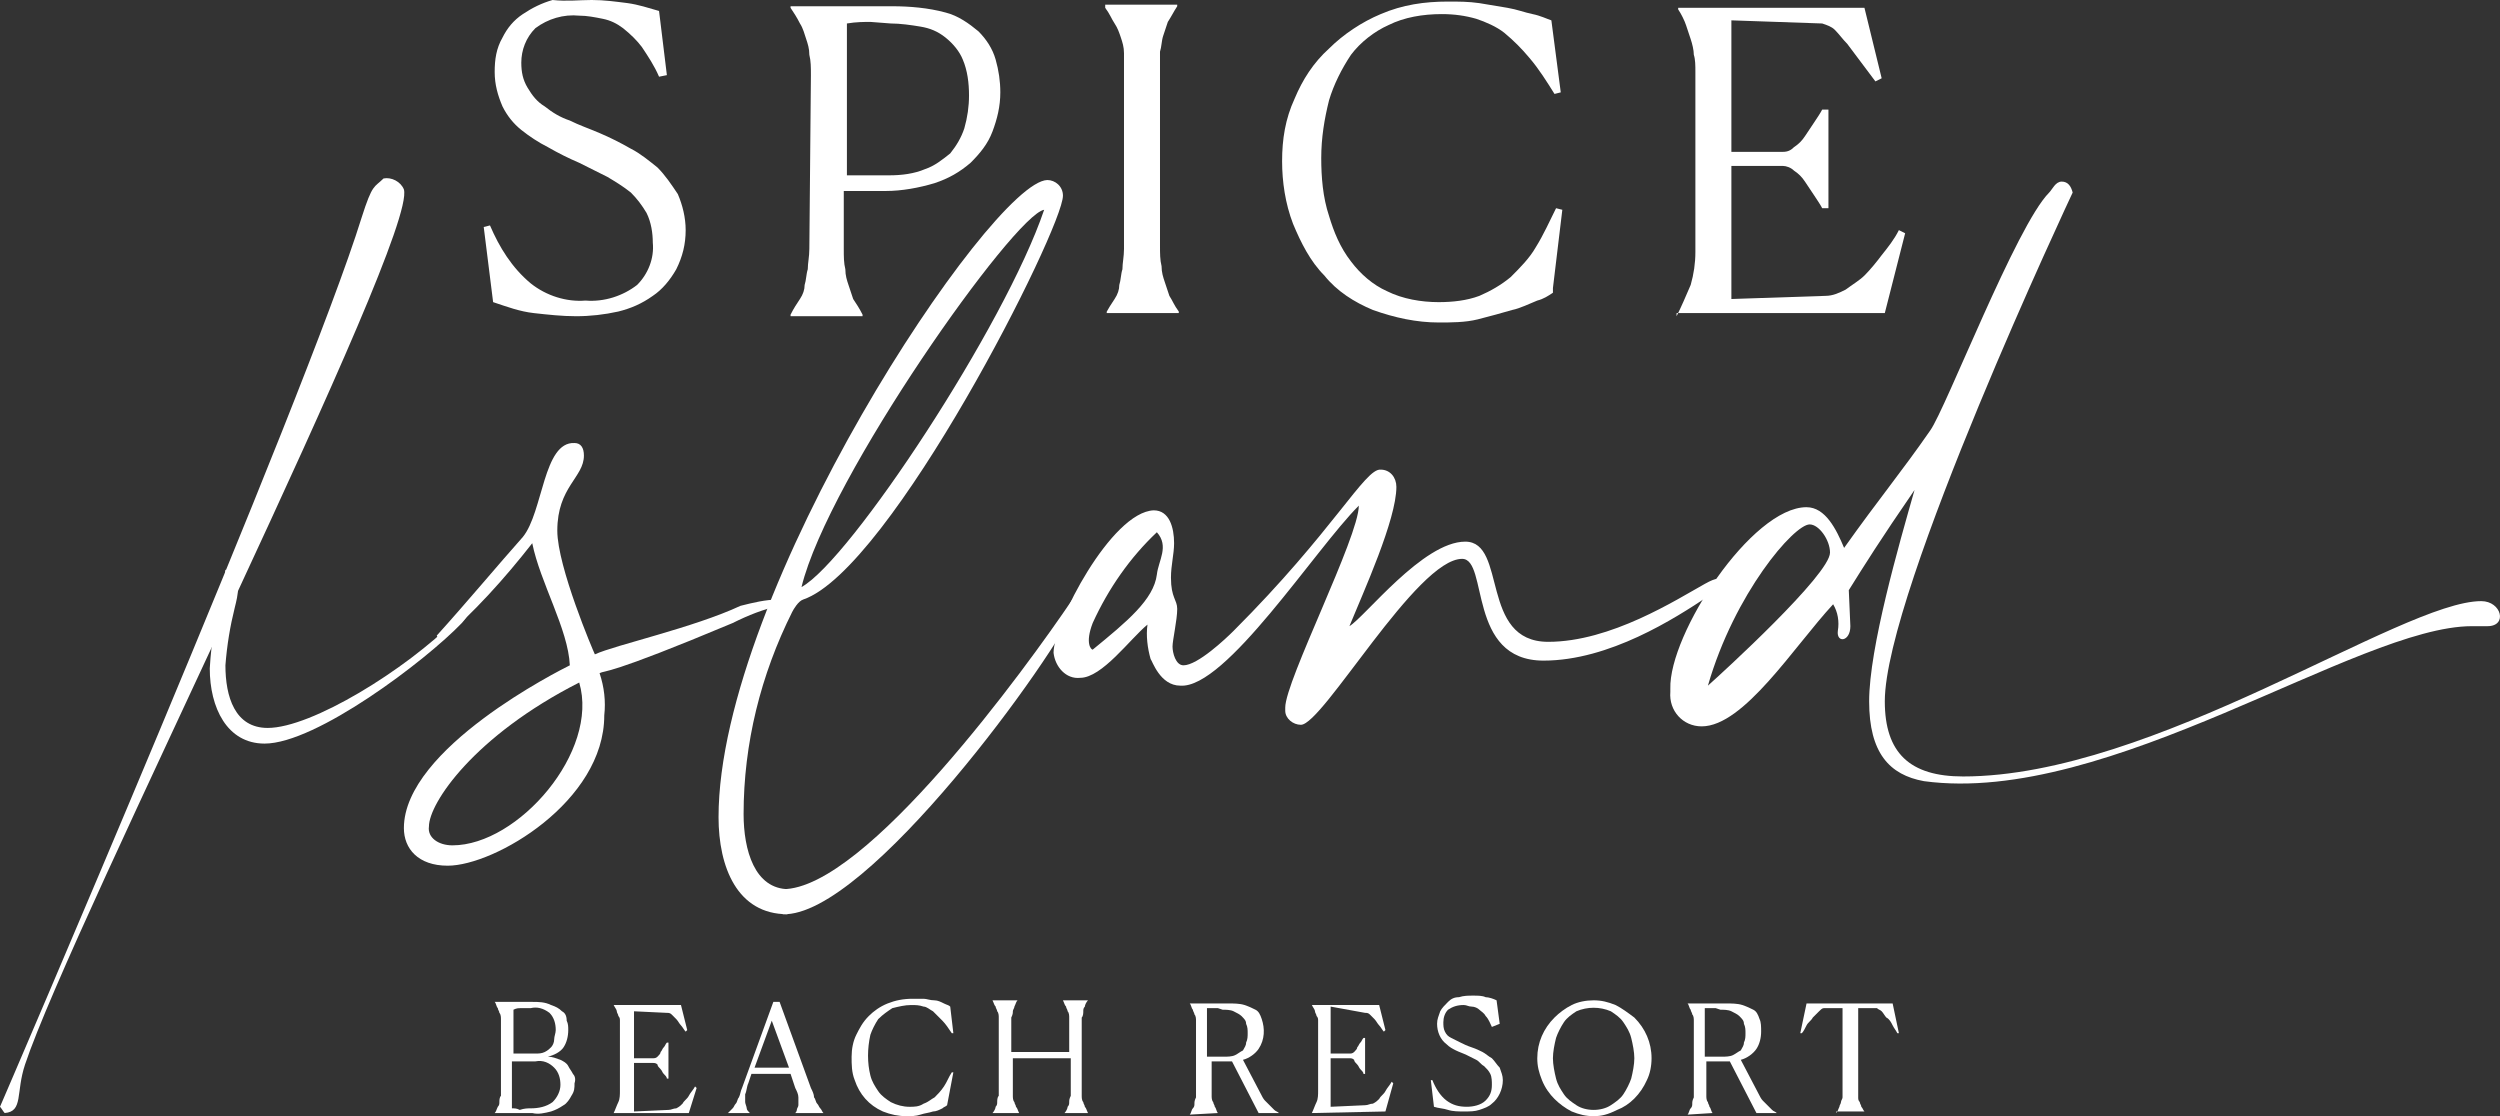 <?xml version="1.0" encoding="UTF-8"?>
<svg id="Group_8996" data-name="Group 8996" xmlns="http://www.w3.org/2000/svg" width="159.698" height="71.3" viewBox="0 0 159.698 71.3">
  <rect x="0" y="0" width="159.698" height="71.3" fill="#333333" stroke="none"/>
  <defs>
    <style>
      .cls-1 {
        fill: #fff;
      }
    </style>
  </defs>
  <g id="Group_8995" data-name="Group 8995">
    <path id="Path_30300" data-name="Path 30300" class="cls-1" d="m42.1,4.9c-.3-.7-.7-1.3-1.1-1.9-.3-.4-.7-.8-1.2-1.2-.4-.3-.8-.5-1.3-.6s-1-.2-1.5-.2c-1-.1-2,.2-2.8.8-.6.6-.9,1.4-.9,2.2,0,.6.1,1.1.4,1.6.3.5.6.9,1.1,1.2.5.4,1,.7,1.6.9.6.3,1.2.5,1.9.8.7.3,1.3.6,2,1,.6.3,1.2.8,1.7,1.2.5.5.9,1.1,1.3,1.7.3.7.5,1.5.5,2.3,0,.9-.2,1.7-.6,2.5-.4.7-.9,1.3-1.5,1.7-.7.5-1.4.8-2.2,1-.9.2-1.8.3-2.7.3s-1.8-.1-2.7-.2-1.7-.4-2.6-.7l-.6-4.8.4-.1c.6,1.4,1.4,2.7,2.6,3.7,1,.8,2.3,1.2,3.5,1.1,1.2.1,2.4-.3,3.3-1,.7-.7,1.1-1.7,1-2.7,0-.6-.1-1.3-.4-1.9-.3-.5-.6-.9-1-1.3-.5-.4-1-.7-1.5-1-.6-.3-1.2-.6-1.8-.9-.7-.3-1.3-.6-2-1-.6-.3-1.2-.7-1.7-1.1-.5-.4-.9-.9-1.2-1.5-.3-.7-.5-1.4-.5-2.2s.1-1.5.5-2.2c.3-.6.7-1.1,1.3-1.5.6-.4,1.2-.7,1.9-.9.9.1,1.7,0,2.5,0s1.5.1,2.3.2c.7.1,1.3.3,2,.5l.5,4.1-.5.1Z"/>
    <path id="Path_30301" data-name="Path 30301" class="cls-1" d="m51.8,4.8c0-.5,0-.9-.1-1.3,0-.4-.1-.7-.2-1-.1-.3-.2-.7-.4-1-.2-.4-.4-.7-.6-1v-.1h6.5c1.1,0,2.3.1,3.4.4.8.2,1.5.7,2.1,1.2.5.5.9,1.1,1.1,1.8.2.7.3,1.4.3,2.1,0,.9-.2,1.7-.5,2.5s-.8,1.4-1.4,2c-.7.6-1.4,1-2.3,1.3-1,.3-2.1.5-3.1.5h-2.7v3.7c0,.5,0,.9.1,1.3,0,.4.1.7.2,1,.1.3.2.6.3.9.2.3.4.6.6,1v.1h-4.6v-.1c.2-.4.4-.7.6-1,.2-.3.3-.6.3-.9.1-.3.1-.7.2-1,0-.4.1-.8.1-1.3l.1-11.1h0Zm3.8-3.4c-.4,0-.9,0-1.5.1v9.7h2.7c.8,0,1.6-.1,2.3-.4.6-.2,1.1-.6,1.6-1,.4-.5.7-1,.9-1.6.2-.7.3-1.4.3-2.1,0-.8-.1-1.6-.4-2.3-.2-.5-.6-1-1.1-1.4-.5-.4-1-.6-1.6-.7s-1.3-.2-1.9-.2l-1.3-.1Z"/>
    <path id="Path_30302" data-name="Path 30302" class="cls-1" d="m70.6,20.1c.2-.4.4-.7.6-1s.3-.6.3-.9c.1-.3.1-.7.2-1,0-.4.1-.8.1-1.3V3.4c0-.4-.1-.7-.2-1s-.2-.6-.4-.9c-.2-.3-.3-.6-.6-1v-.2h4.6v.1c-.2.3-.4.7-.6,1-.1.3-.2.6-.3.9-.1.3-.1.7-.2,1v12.4c0,.5,0,.9.1,1.3,0,.4.1.7.2,1s.2.6.3.9c.2.3.3.6.6,1v.1h-4.6v-.1l-.1.2Z"/>
    <path id="Path_30303" data-name="Path 30303" class="cls-1" d="m99.2,18.7c-.3.2-.6.4-1,.5-.5.2-1.1.5-1.6.6-.7.2-1.4.4-2.2.6-.8.2-1.7.2-2.5.2-1.4,0-2.8-.3-4.2-.8-1.2-.5-2.3-1.2-3.1-2.2-.9-.9-1.5-2.1-2-3.3-.5-1.3-.7-2.7-.7-4,0-1.4.2-2.7.8-4,.5-1.2,1.2-2.3,2.2-3.2.9-.9,2.1-1.7,3.3-2.2,1.4-.6,2.8-.8,4.3-.8.7,0,1.3,0,2,.1.6.1,1.2.2,1.8.3.6.1,1.1.3,1.6.4.5.1.9.3,1.2.4l.6,4.6-.4.1c-.5-.8-1-1.6-1.6-2.3-.5-.6-1-1.1-1.6-1.6-.5-.4-1.2-.7-1.8-.9-.7-.2-1.4-.3-2.2-.3-1.2,0-2.4.2-3.4.7-.9.4-1.8,1.1-2.4,1.9-.6.9-1.1,1.9-1.4,2.9-.3,1.2-.5,2.4-.5,3.7,0,1.2.1,2.5.5,3.7.3,1,.7,2,1.4,2.9.6.8,1.4,1.5,2.3,1.9,1,.5,2.2.7,3.3.7.9,0,1.8-.1,2.6-.4.7-.3,1.4-.7,2-1.2.6-.6,1.2-1.2,1.6-1.9.5-.8.9-1.7,1.3-2.5l.4.1-.6,5v.3Z"/>
    <path id="Path_30304" data-name="Path 30304" class="cls-1" d="m107.1,20.2c.3-.6.6-1.3.9-2,.2-.7.3-1.4.3-2.1V4.6c0-.4,0-.8-.1-1.1,0-.3-.1-.7-.2-1s-.2-.6-.3-.9-.3-.7-.5-1v-.1h11.9l1.1,4.5-.4.2c-.3-.4-.6-.8-.9-1.2s-.6-.8-.9-1.2c-.3-.3-.5-.6-.8-.9-.2-.2-.5-.3-.8-.4l-5.8-.2v8.4h3.3c.3,0,.5-.1.7-.3.3-.2.5-.4.7-.7s.4-.6.6-.9c.2-.3.4-.6.5-.8h.4v6.3h-.4c-.1-.2-.3-.5-.5-.8s-.4-.6-.6-.9c-.2-.3-.4-.5-.7-.7-.2-.2-.5-.3-.7-.3h-3.3v8.5l6-.2c.5,0,.9-.2,1.3-.4.4-.3.9-.6,1.2-.9.4-.4.8-.9,1.1-1.3.4-.5.8-1,1.1-1.6l.4.2-1.3,5.1h-13.3s0,.2,0,.2Z"/>
    <path id="Path_30305" data-name="Path 30305" class="cls-1" d="m36.7,69.2c0,.3,0,.5-.2.8-.1.2-.3.5-.5.6-.3.2-.5.3-.8.4-.4.1-.8.2-1.2.1h-2.4c.1-.1.1-.2.2-.4.1-.1.1-.2.1-.3s0-.3.1-.4v-4.9c0-.1,0-.3-.1-.4,0-.1-.1-.2-.1-.3-.1-.1-.1-.3-.2-.4h2.4c.4,0,.8,0,1.2.2.3.1.5.2.7.4.2.1.3.3.3.6.1.2.1.4.1.6,0,.4-.1.8-.3,1.1-.2.3-.6.5-1,.6.3,0,.5.1.8.2.2.1.4.2.5.4.1.2.2.3.3.5.1.1.2.3.1.6h0Zm-2.8,1.6c.5,0,1-.1,1.4-.4.3-.3.5-.7.5-1.1s-.1-.8-.4-1.1c-.3-.3-.7-.5-1.2-.4h-1.5v3c.2,0,.3,0,.5.1.3-.1.5-.1.7-.1h0Zm.3-3.5c.2,0,.4,0,.6-.1.2-.1.3-.2.4-.3.1-.1.2-.3.2-.5s.1-.4.1-.6c0-.4-.1-.8-.4-1.1-.4-.3-.8-.4-1.2-.3h-.6c-.2,0-.3,0-.5.1v2.8h1.4Z"/>
    <path id="Path_30306" data-name="Path 30306" class="cls-1" d="m39.2,71.1c.1-.2.2-.5.3-.7s.1-.5.1-.7v-4.5c0-.1,0-.2-.1-.3,0-.1-.1-.2-.1-.3s-.1-.2-.2-.4h4.3l.4,1.6-.1.1c-.1-.1-.2-.3-.3-.4s-.2-.3-.3-.4-.2-.2-.3-.3c-.1-.1-.2-.1-.3-.1l-2.1-.1v3h1.2c.1,0,.2,0,.3-.1s.2-.2.2-.3c.1-.1.1-.2.2-.3.1-.1.1-.2.2-.3h.1v2.3h-.1c0-.1-.1-.2-.2-.3-.1-.1-.1-.2-.2-.3-.1-.1-.2-.2-.2-.3-.1-.1-.2-.1-.3-.1h-1.2v3.1l2.2-.1c.2,0,.3-.1.5-.1.2-.1.3-.2.4-.3.1-.2.3-.3.4-.5.1-.2.3-.4.4-.6l.1.1-.5,1.6h-4.8Z"/>
    <path id="Path_30307" data-name="Path 30307" class="cls-1" d="m46.5,71.1c.1-.1.2-.2.3-.3.1-.1.1-.2.2-.3.1-.1.1-.3.2-.4.1-.2.1-.4.2-.6l2-5.5h.4l2,5.5c.1.2.2.4.2.6.1.1.1.3.2.4.1.1.1.2.2.3.1.1.1.2.2.3h-1.8c.1-.1.1-.2.1-.2,0-.1.1-.2.1-.3v-.5c0-.2-.1-.4-.2-.6l-.3-.9h-2.5l-.2.6c-.1.2-.1.5-.2.7v.5c0,.1.1.3.1.4s.1.2.2.3h-1.4Zm2.8-5.9l-1.1,3h2.2l-1.1-3Z"/>
    <path id="Path_30308" data-name="Path 30308" class="cls-1" d="m60.5,70.6c-.1.1-.2.1-.3.2-.2.1-.4.2-.6.2-.3.1-.5.1-.8.2s-.6.1-.9.1c-.5,0-1-.1-1.5-.3-.9-.4-1.5-1.1-1.8-2-.2-.5-.2-1-.2-1.5s.1-1,.3-1.4.4-.8.8-1.2c.3-.3.7-.6,1.2-.8.5-.2,1-.3,1.6-.3h.7c.2,0,.4.1.7.1.2,0,.4.1.6.2.2.1.3.1.4.2l.2,1.7h-.1c-.2-.3-.4-.6-.6-.8-.2-.2-.4-.4-.6-.6-.2-.1-.4-.3-.6-.3-.3-.1-.5-.1-.8-.1-.4,0-.8.1-1.2.2-.3.2-.6.4-.9.7-.2.3-.4.7-.5,1-.2.9-.2,1.8,0,2.6.1.4.3.7.5,1s.5.5.8.7c.4.2.8.3,1.2.3.3,0,.6,0,.9-.2.3-.1.5-.3.7-.4.2-.2.4-.4.6-.7.2-.3.3-.6.5-.9h.1l-.4,2.1h0Z"/>
    <path id="Path_30309" data-name="Path 30309" class="cls-1" d="m63.4,71.1c.1-.1.2-.3.2-.4.1-.1.1-.2.1-.3s0-.3.1-.4v-5c0-.1,0-.3-.1-.4,0-.1-.1-.2-.1-.3-.1-.1-.1-.2-.2-.4h1.6c-.1.1-.1.2-.2.4,0,.1-.1.2-.1.3s0,.2-.1.4v2.2h3.7v-2.2c0-.1,0-.3-.1-.4,0-.1-.1-.2-.1-.3-.1-.1-.1-.2-.2-.4h1.6c-.1.1-.2.3-.2.4-.1.1-.1.2-.1.3s0,.3-.1.4v5c0,.1,0,.3.1.4,0,.1.1.2.1.3.1.1.1.2.2.4h-1.5c.1-.1.2-.3.2-.4.1-.1.1-.2.1-.3s0-.2.1-.4v-2.4h-3.7v2.4c0,.1,0,.3.1.4,0,.1.1.2.1.3.1.1.1.2.2.4h-1.7Z"/>
    <path id="Path_30310" data-name="Path 30310" class="cls-1" d="m76,71.2h0c.1-.1.1-.3.2-.4s.1-.2.1-.3,0-.2.1-.4v-4.9c0-.1,0-.3-.1-.4,0-.1-.1-.2-.1-.3-.1-.1-.1-.3-.2-.4h2.5c.3,0,.7,0,1,.1s.5.2.7.3c.2.1.3.3.4.6.2.6.2,1.3-.2,1.9-.2.3-.6.6-1,.7l1.1,2.1c.1.2.2.4.3.5l.3.3.3.3c.1.1.2.1.3.2h-1.3l-1.7-3.3h-1.3v2.2c0,.1,0,.3.1.4,0,.1.1.2.1.3.1.1.1.3.2.4h0l-1.8.1Zm1.8-6.8h-.7v3.1h1.1c.2,0,.5,0,.7-.1s.3-.2.5-.3c.1-.2.2-.3.2-.5.1-.2.1-.4.1-.6s0-.4-.1-.6c0-.2-.1-.3-.3-.5-.1-.1-.3-.2-.5-.3-.2-.1-.5-.1-.7-.1l-.3-.1Z"/>
    <path id="Path_30311" data-name="Path 30311" class="cls-1" d="m83.8,71.1c.1-.2.2-.5.3-.7.1-.2.1-.5.1-.7v-4.5c0-.1,0-.2-.1-.3,0-.1-.1-.2-.1-.3s-.1-.2-.2-.4h4.3l.4,1.6-.1.1c-.1-.1-.2-.3-.3-.4s-.2-.3-.3-.4l-.3-.3c-.1-.1-.2-.1-.3-.1l-2.2-.4v3h1.2c.1,0,.2,0,.3-.1.1-.1.2-.2.2-.3.1-.1.1-.2.2-.3.1-.1.1-.2.2-.3h.1v2.3h-.1c0-.1-.1-.2-.2-.3-.1-.1-.1-.2-.2-.3-.1-.1-.2-.2-.2-.3-.1-.1-.2-.1-.3-.1h-1.2v3.1l2.2-.1c.2,0,.3-.1.5-.1.2-.1.3-.2.4-.3.1-.2.3-.3.4-.5s.3-.4.4-.6l.1.1-.5,1.8-4.7.1h0Z"/>
    <path id="Path_30312" data-name="Path 30312" class="cls-1" d="m95.3,65.6c-.1-.2-.2-.5-.4-.7-.1-.2-.3-.3-.4-.4s-.3-.2-.5-.2-.3-.1-.5-.1c-.4,0-.7.1-1,.3-.2.2-.3.5-.3.8,0,.2,0,.4.1.6s.2.3.4.4c.2.1.4.2.6.3.2.1.4.2.7.3s.5.2.7.3c.2.1.4.3.6.4.2.2.3.4.5.6.1.3.2.5.2.8,0,.6-.3,1.2-.7,1.5-.2.2-.5.3-.8.4s-.6.1-1,.1c-.3,0-.7,0-1-.1s-.6-.1-.9-.2l-.2-1.7h.1c.2.5.5,1,.9,1.3s.8.4,1.3.4c.4,0,.9-.1,1.2-.4.3-.3.4-.6.4-1,0-.2,0-.5-.1-.7s-.2-.3-.4-.5c-.2-.1-.3-.3-.5-.4s-.4-.2-.6-.3c-.2-.1-.5-.2-.7-.3-.2-.1-.4-.2-.6-.4-.4-.3-.6-.8-.6-1.3,0-.3.1-.5.2-.8.1-.2.3-.4.5-.6.2-.2.4-.3.7-.3.3-.1.6-.1.9-.1s.6,0,.8.1c.2,0,.5.1.7.2l.2,1.5-.5.2Z"/>
    <path id="Path_30313" data-name="Path 30313" class="cls-1" d="m101.8,71.3c-.5,0-.9-.1-1.4-.3-.4-.2-.8-.5-1.1-.8-.3-.3-.6-.7-.8-1.2-.2-.5-.3-.9-.3-1.4,0-1,.4-1.9,1.1-2.6.3-.3.7-.6,1.1-.8.4-.2.9-.3,1.4-.3s.9.1,1.4.3c.4.2.8.5,1.2.8.7.7,1.1,1.6,1.1,2.6,0,.5-.1,1-.3,1.4-.4.9-1.1,1.6-1.9,1.9-.6.3-1,.4-1.5.4h0Zm0-.4c.4,0,.8-.1,1.1-.3.3-.2.6-.4.8-.7.2-.3.4-.7.5-1,.1-.4.2-.9.2-1.3s-.1-.9-.2-1.3-.3-.7-.5-1-.5-.5-.8-.7c-.7-.3-1.5-.3-2.2,0-.3.2-.6.4-.8.7-.2.3-.4.7-.5,1-.1.4-.2.9-.2,1.3s.1.9.2,1.3.3.7.5,1,.5.5.8.7c.3.2.7.3,1.1.3h0Z"/>
    <path id="Path_30314" data-name="Path 30314" class="cls-1" d="m107.8,71.2h0c.1-.1.1-.3.2-.4s.1-.2.1-.3,0-.2.1-.4v-4.9c0-.1,0-.3-.1-.4,0-.1-.1-.2-.1-.3-.1-.1-.1-.3-.2-.4h2.5c.3,0,.7,0,1,.1s.5.2.7.3c.2.1.3.3.4.6.1.2.1.5.1.8,0,.4-.1.8-.3,1.1-.2.3-.6.6-1,.7l1.1,2.1c.1.2.2.4.3.5l.3.3.3.3c.1.1.2.1.3.2h-1.3l-1.7-3.3h-1.5v2.2c0,.1,0,.3.1.4,0,.1.1.2.1.3.1.1.1.3.2.4h0l-1.6.1Zm1.8-6.8h-.7v3.1h1.1c.2,0,.5,0,.7-.1s.3-.2.5-.3c.1-.2.2-.3.2-.5.1-.2.1-.4.1-.6s0-.4-.1-.6c0-.2-.1-.3-.3-.5-.1-.1-.3-.2-.5-.3-.2-.1-.5-.1-.7-.1l-.3-.1Z"/>
    <path id="Path_30315" data-name="Path 30315" class="cls-1" d="m117.3,71.1h0c.1-.1.1-.2.2-.4,0-.1.1-.2.1-.3s.1-.2.1-.3v-5.7h-1.2c-.1,0-.2.1-.3.2l-.4.4c-.1.2-.3.3-.4.5s-.2.4-.3.5h-.1l.4-1.9h5.5l.4,1.9h-.1c-.1-.2-.2-.3-.3-.5s-.2-.4-.4-.5c-.1-.1-.2-.3-.3-.4-.1-.1-.2-.1-.3-.2h-1.2v5.7c0,.1,0,.2.1.3,0,.1.1.2.1.3.1.1.1.2.2.3h-1.8v.1Z"/>
    <path id="Path_30316" data-name="Path 30316" class="cls-1" d="m24.5,11.4c.5-.1,1.1.2,1.3.7.9,3.1-21.2,46.9-24.2,55.9-.6,1.8-.1,3-1.3,3.1-.1-.1-.2-.3-.3-.4,0,0,19.5-45.2,23.1-56.8.7-2.2.8-1.9,1.4-2.5"/>
    <path id="Path_30317" data-name="Path 30317" class="cls-1" d="m27.9,40.6c1.9-2.1,3.9-4.5,5.5-6.3,1.3-1.6,1.3-6.1,3.3-6,.4,0,.6.3.6.8,0,1.4-1.7,2-1.7,4.8,0,2.3,2.3,7.7,2.4,7.9,1.3-.6,6.3-1.7,9.3-3.1.8-.2,1.6-.4,2.4-.4,0,.2.1.3.1.4-1,.2-2,.6-3,1.1-8.1,3.4-8.1,3-8.5,3.2.3.9.4,1.8.3,2.7,0,5.5-7,9.6-10,9.6-1.9,0-2.8-1.1-2.8-2.4,0-5.1,10-10.1,10.6-10.4-.1-2.3-1.9-5.3-2.4-7.8-1.8,2.3-3.7,4.4-5.9,6.3l-.2-.4Zm1,13.4c4.2,0,9.4-6,8.1-10.4-6.7,3.4-9.6,7.7-9.6,9.2-.1.7.6,1.2,1.5,1.2"/>
    <path id="Path_30318" data-name="Path 30318" class="cls-1" d="m50.3,58.4c-3.2,0-4.4-3-4.4-6.2,0-14.4,17.4-40.6,21-40.7.5,0,1,.4,1,1h0c0,2.1-11,23.9-16.6,25.8-.3.1-.6.6-.7.8-2,4-3.1,8.4-3.1,12.9,0,2.3.7,4.8,2.9,4.8l-.1,1.6Zm.9-20.9c3.1-1.7,13-16.7,15.5-24.1-1.9.3-13.8,17.1-15.5,24.1"/>
    <path id="Path_30319" data-name="Path 30319" class="cls-1" d="m67.3,41.7c0-1.9,3.7-9,6.4-9.1,1,0,1.3,1.1,1.3,2.1,0,.7-.2,1.4-.2,2.2,0,1.3.4,1.4.4,2,0,.7-.3,2-.3,2.4s.2,1.2.7,1.2c.9,0,2.7-1.7,3.2-2.2,6.4-6.4,8.4-10.4,9.4-10.3.6,0,1,.5,1,1.1,0,2.1-2.1,6.7-3,8.9,1-.6,4.7-5.4,7.4-5.4s.9,6.4,5.3,6.4c4,0,8.2-2.7,10-3.7,1.6-.9.9.3.2.8-2.1,1.4-6.3,4.1-10.5,4.1-4.9,0-3.5-6.5-5.2-6.5-2.9,0-8.9,10.6-10.3,10.6-.5,0-1-.4-1-.9v-.2c0-1.7,4.7-10.9,4.7-12.9-2.8,2.8-8.5,11.7-11.4,11.5-1.3,0-1.8-1.6-1.9-1.7-.2-.7-.3-1.5-.2-2.2-1.1.9-2.9,3.4-4.3,3.4-.9.1-1.6-.7-1.7-1.6m2.5-.2c2.2-1.8,3.9-3.2,4.1-4.8.1-.9.8-1.8,0-2.7-1.7,1.6-3.1,3.6-4.1,5.8-.5,1.3-.1,1.7,0,1.7"/>
    <path id="Path_30320" data-name="Path 30320" class="cls-1" d="m115.4,32.4c1.2,0,1.9,1.4,2.4,2.6,2.2-3.1,3.7-4.9,5.5-7.5,1-1.4,5.5-13.1,7.6-15.2.2-.2.4-.7.8-.7s.6.3.7.7c0,0-12,25.5-12,32.5,0,3.3,1.6,4.8,5,4.8,12.2,0,28-11.2,33.1-11.2,1.3,0,1.7,1.6.4,1.6h-1c-7.3,0-23.2,11.5-35,9.9-2.2-.4-3.5-1.8-3.5-5.1,0-3.4,1.9-10,2.9-13.5-2.2,3.2-3.2,4.8-4.2,6.4l.1,2.3c0,1-.9,1.1-.8.3.1-.6,0-1.2-.3-1.7-2.5,2.7-5.7,7.8-8.4,7.8-1.2,0-2.1-1-2-2.2v-.2c-.1-3.5,5.2-11.6,8.7-11.6m1.5,2.9c0-.8-.7-1.8-1.3-1.8-1,0-4.8,4.4-6.5,10.3.9-.8,7.8-7.1,7.8-8.5"/>
    <path id="Path_30321" data-name="Path 30321" class="cls-1" d="m50,56.8c5.3,0,15.6-14.2,18.5-18.5l.3.3c-1.3,3.2-13.4,20-18.8,19.8"/>
    <path id="Path_30322" data-name="Path 30322" class="cls-1" d="m14.4,36.4c.4,0,.8.5.8,1.2,0,.4-.1.8-.2,1.2-.3,1.2-.5,2.4-.6,3.7,0,2,.6,4,2.7,4,2.8,0,8.8-3.7,12-6.9.7-.7,1.2-.7.4.2-2.3,2.4-9.3,7.7-12.6,7.7-2.4,0-3.5-2.3-3.5-4.8.1-1.8.4-3.5.9-5.2l.1-1.1Z"/>
  </g>
</svg>